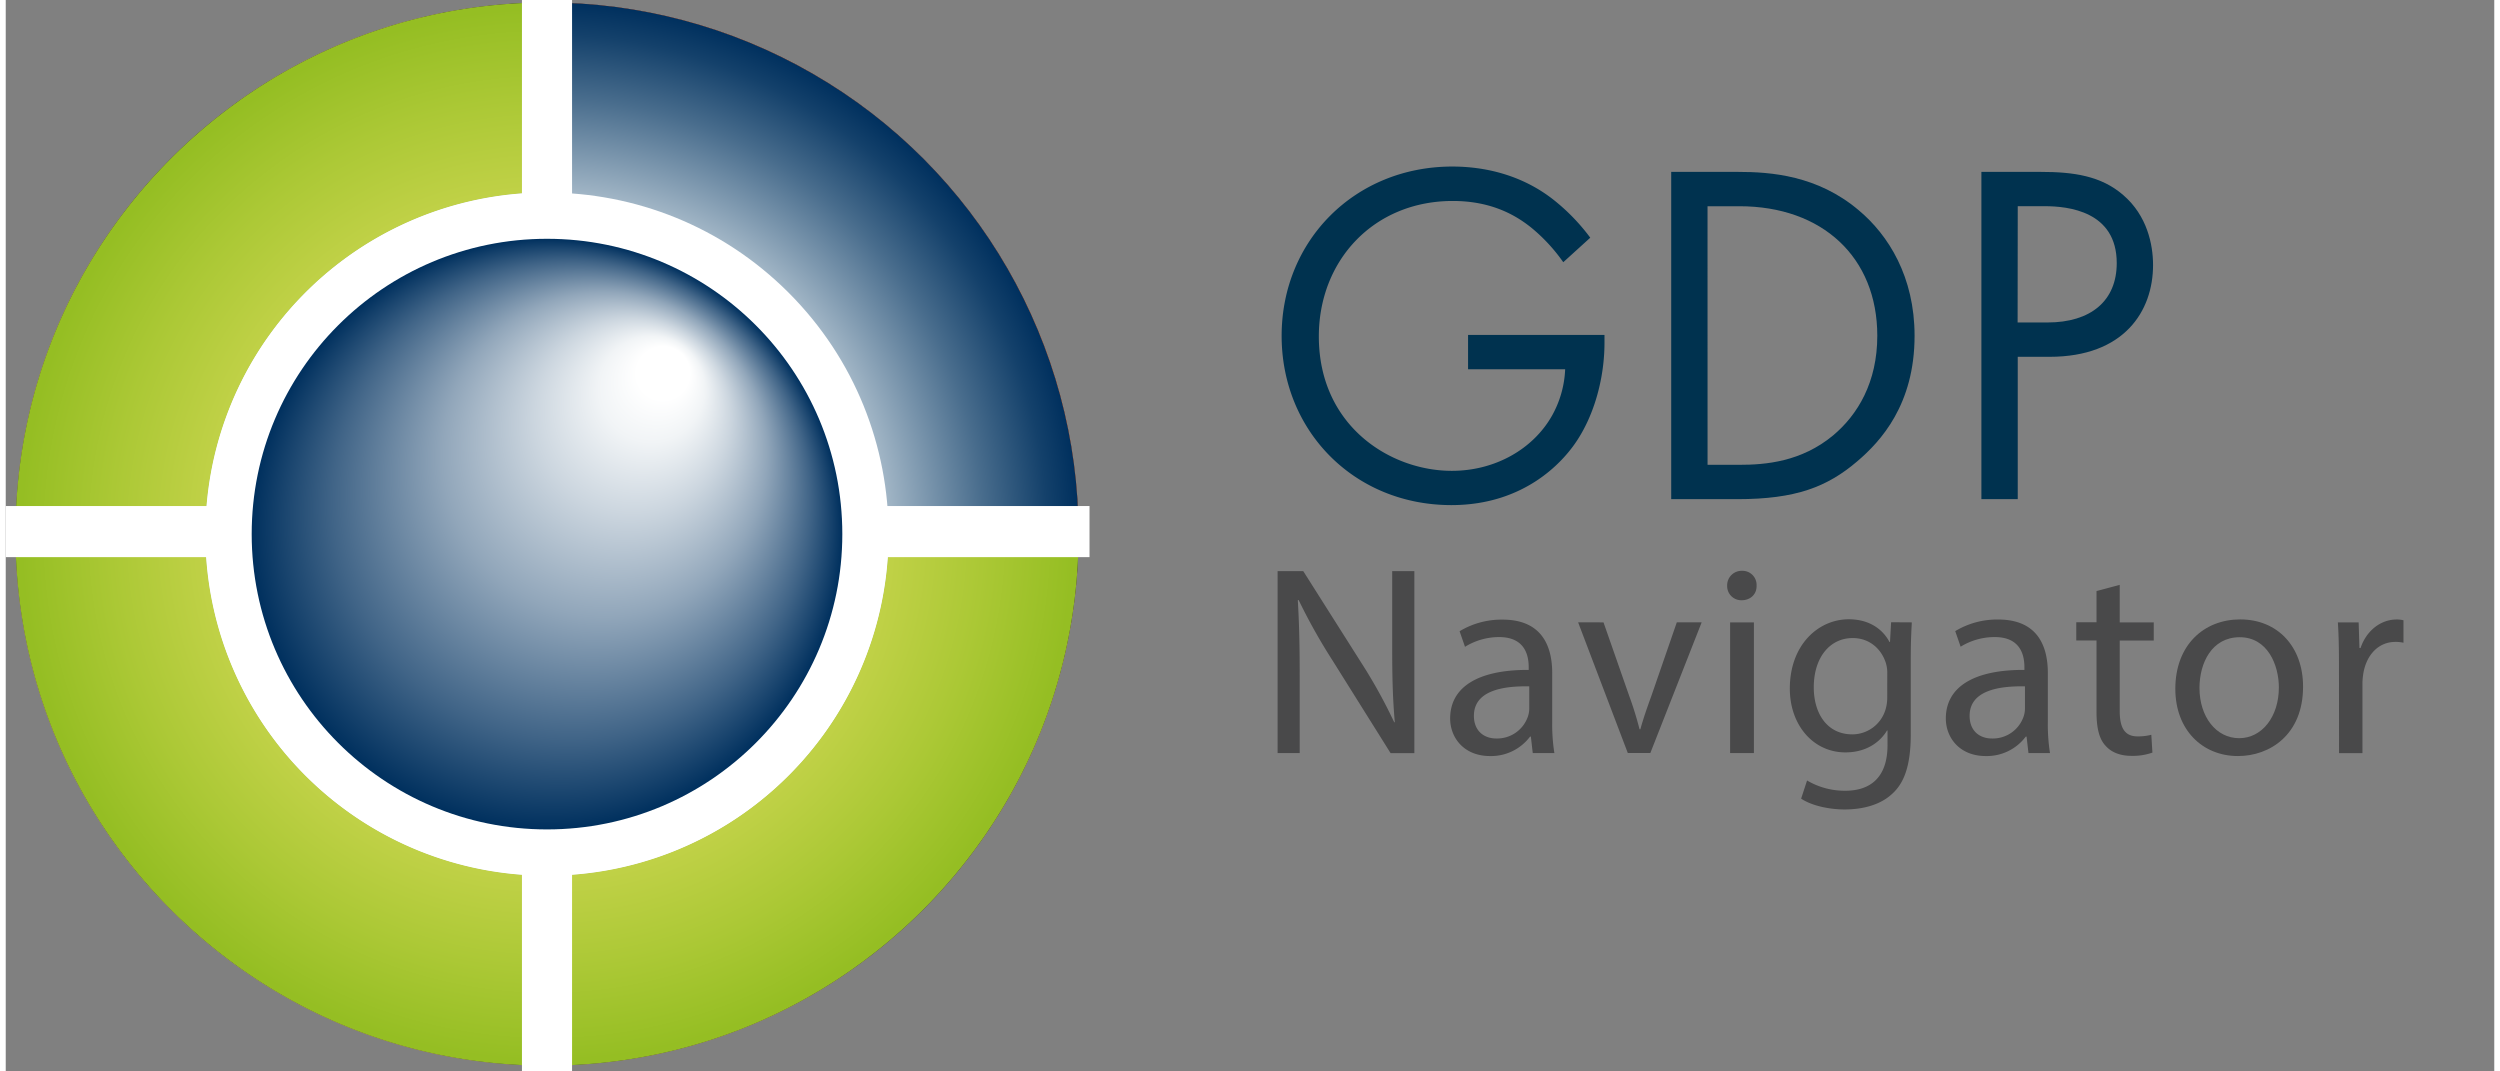 <?xml version="1.0"?>
<svg xmlns="http://www.w3.org/2000/svg" xmlns:xlink="http://www.w3.org/1999/xlink" viewBox="0 0 958.55 412.7" width="140" height="60"><rect x="0" y="0" width="958.55" height="412.7" fill="#808080" stroke="none"/><defs><style>.cls-1{fill:url(#linear-gradient);}.cls-2{fill:#fff;}.cls-3{fill:url(#Radialer_Verlauf_2);}.cls-4{fill:url(#radial-gradient);}.cls-5{fill:url(#Unbenannter_Verlauf_22);}.cls-6,.cls-7{fill:none;stroke:#fff;}.cls-6{stroke-width:19.3px;}.cls-7{stroke-width:19.68px;}.cls-8{fill:url(#radial-gradient-2);}.cls-9{fill:#00324f;}.cls-10{fill:#3b3b3d;opacity:0.8;}</style><linearGradient id="linear-gradient" x1="59.83" y1="345.67" x2="357.45" y2="65.51" gradientUnits="userSpaceOnUse"><stop offset="0" stop-color="#e1eaef"/><stop offset="0.23" stop-color="#9db2c3"/><stop offset="0.53" stop-color="#496d8d"/><stop offset="0.75" stop-color="#14416b"/><stop offset="0.85" stop-color="#00305e"/></linearGradient><radialGradient id="Radialer_Verlauf_2" cx="208.49" cy="205.73" r="204.75" gradientUnits="userSpaceOnUse"><stop offset="0" stop-color="#fcec79"/><stop offset="1" stop-color="#e36829"/></radialGradient><radialGradient id="radial-gradient" cx="208.49" cy="205.73" r="204.75" gradientUnits="userSpaceOnUse"><stop offset="0.52" stop-color="#e1eaef"/><stop offset="0.65" stop-color="#9db2c3"/><stop offset="0.82" stop-color="#496d8d"/><stop offset="0.94" stop-color="#14416b"/><stop offset="1" stop-color="#00305e"/></radialGradient><radialGradient id="Unbenannter_Verlauf_22" cx="208.46" cy="205.83" r="204.69" gradientUnits="userSpaceOnUse"><stop offset="0" stop-color="#fcec79"/><stop offset="0.17" stop-color="#f2e771"/><stop offset="0.45" stop-color="#d7db5a"/><stop offset="0.82" stop-color="#abc835"/><stop offset="0.99" stop-color="#95be23"/></radialGradient><radialGradient id="radial-gradient-2" cx="208.49" cy="205.73" fx="257.713" fy="137.576" r="113.75" gradientUnits="userSpaceOnUse"><stop offset="0.09" stop-color="#fff"/><stop offset="0.18" stop-color="#f1f4f6"/><stop offset="0.33" stop-color="#ccd6df"/><stop offset="0.55" stop-color="#91a6ba"/><stop offset="0.81" stop-color="#406487"/><stop offset="1" stop-color="#00305e"/></radialGradient></defs><title>Zeichenfl&#xE4;che 2</title><g id="Navigator"><circle class="cls-1" cx="208.49" cy="205.73" r="204.75"/><circle class="cls-2" cx="208.49" cy="205.73" r="131.57" transform="translate(-84.41 207.69) rotate(-45)"/><path class="cls-3" d="M208.49,1C95.41,1,3.74,92.65,3.74,205.73S95.41,410.48,208.49,410.48s204.75-91.67,204.75-204.75S321.57,1,208.49,1Zm0,336.32A131.57,131.57,0,1,1,340.07,205.73,131.57,131.57,0,0,1,208.49,337.3Z"/><circle class="cls-2" cx="208.49" cy="205.73" r="131.57" transform="translate(-84.41 207.69) rotate(-45)"/></g><g id="Navigator_blau" data-name="Navigator blau"><circle class="cls-4" cx="208.49" cy="205.73" r="204.75"/><circle class="cls-2" cx="208.49" cy="205.73" r="131.57" transform="translate(-84.41 207.69) rotate(-45)"/><path class="cls-5" d="M339.88,212.41a131.56,131.56,0,1,1-139.66-138c-.12-.2-.58-71.92-.55-73.26h-.14C90.61,5.87,3.74,95.66,3.74,205.73c0,113.08,91.67,204.75,204.75,204.75,111.33,0,201.9-88.84,204.69-199.5C398.28,211.27,341.48,213.22,339.88,212.41Z"/><path class="cls-2" d="M338.43,211.38a13.85,13.85,0,0,0-2.95-2.4c-3-1.68-3-4.87-1.47-7-5.37-12.94-9.93-26.2-15.24-39.16-6.42-15.64-14-32.05-26.18-44.08C280.77,107,264.45,91.34,246.73,90.62c-15.62-.64-35.32,3.93-48-7.81-3-2.81-1.23-6.69,1.69-8l-.21-.37c-.7,0-1.41.07-2.1.12A131.57,131.57,0,1,0,339.88,212.41,5.55,5.55,0,0,1,338.43,211.38Z"/></g><g id="Linien"><line class="cls-6" x1="208.49" x2="208.49" y2="412.7"/><line class="cls-7" y1="204.76" x2="417.46" y2="204.76"/></g><g id="Knopf"><circle class="cls-8" cx="208.49" cy="205.73" r="113.75"/><path class="cls-9" d="M563.27,129h52.55v3c0,14-4.16,29.11-12.1,39.88-3.78,5.1-18,22.68-46.87,22.68-37.42,0-65.39-28.54-65.39-65.2s28.16-65.21,65.77-65.21c12.09,0,26.27,3,38.55,12.48a77.36,77.36,0,0,1,14.56,14.93L599.94,101A66.54,66.54,0,0,0,588,88c-6-4.92-15.49-10.59-30.61-10.59-30.43,0-51.6,22.87-51.6,52.17,0,34.39,27.4,51.78,51.22,51.78,16.82,0,31.37-8.5,38.55-21.17a39.79,39.79,0,0,0,5.11-17.95H563.27Z"/><path class="cls-9" d="M641.52,66.21h25.7c12.67,0,30.62,1.33,46.5,14.75,11.53,9.63,21.54,25.7,21.54,48.38,0,26.46-13,40.63-22.11,48.38-11.53,9.83-23.62,14.55-46.11,14.55H641.52Zm14,112.83h12.28c10,0,23.81-1.13,36.1-11.34,9.45-7.93,17-20.41,17-38.36,0-30.24-21.17-49.9-53.11-49.9H655.51Z"/><path class="cls-9" d="M783.84,66.21c12.66,0,23.24,1.52,31.75,8.89,9.26,7.93,11.53,19.09,11.53,27,0,17.77-11.15,35.34-39.88,35.34H775v54.81H761V66.21Zm-8.89,58h11.53c16.63,0,26.65-8.31,26.65-22.86,0-20-18.71-21.93-27.78-21.93H775Z"/><path class="cls-10" d="M489.91,290.07V220h9.88l22.47,35.47a198.69,198.69,0,0,1,12.58,22.78l.21-.11c-.83-9.36-1-17.89-1-28.81V220h8.53v70.1h-9.15L511.13,254.5A223.13,223.13,0,0,1,498,231.1l-.31.11c.52,8.84.73,17.26.73,28.91v29.95Z"/><path class="cls-10" d="M588.19,290.07l-.73-6.34h-.31a18.76,18.76,0,0,1-15.39,7.49c-10.19,0-15.39-7.18-15.39-14.46,0-12.17,10.81-18.82,30.26-18.72v-1c0-4.16-1.14-11.65-11.44-11.65a25,25,0,0,0-13.1,3.75l-2.08-6a31.26,31.26,0,0,1,16.53-4.47c15.4,0,19.14,10.51,19.14,20.59V278a71.22,71.22,0,0,0,.83,12.06Zm-1.35-25.69c-10-.2-21.32,1.56-21.32,11.34,0,5.93,4,8.74,8.63,8.74A12.53,12.53,0,0,0,586.32,276a9.55,9.55,0,0,0,.52-2.91Z"/><path class="cls-10" d="M615.44,239.73,625.32,268a130.79,130.79,0,0,1,4,12.9h.32c1.14-4.16,2.6-8.32,4.26-12.9l9.78-28.29h9.57l-19.77,50.34H624.8l-19.14-50.34Z"/><path class="cls-10" d="M674.4,225.59c.11,3.12-2.18,5.62-5.82,5.62a5.45,5.45,0,0,1-5.51-5.62,5.58,5.58,0,0,1,5.72-5.72A5.43,5.43,0,0,1,674.4,225.59Zm-10.19,64.48V239.73h9.16v50.34Z"/><path class="cls-10" d="M734.2,239.73c-.2,3.65-.41,7.7-.41,13.84v29.22c0,11.55-2.29,18.62-7.18,23-4.89,4.57-12,6-18.3,6-6,0-12.69-1.46-16.75-4.16l2.29-7a28.4,28.4,0,0,0,14.77,3.95c9.36,0,16.22-4.88,16.22-17.57v-5.62h-.2c-2.81,4.68-8.22,8.42-16,8.42-12.48,0-21.43-10.6-21.43-24.54,0-17.06,11.13-26.73,22.68-26.73,8.73,0,13.52,4.58,15.7,8.74h.21l.42-7.6Zm-9.46,19.87a12.93,12.93,0,0,0-.52-4.16c-1.66-5.3-6.14-9.67-12.79-9.67-8.74,0-15,7.38-15,19,0,9.88,5,18.1,14.87,18.1A13.38,13.38,0,0,0,724,273.54a15.94,15.94,0,0,0,.73-4.89Z"/><path class="cls-10" d="M779.13,290.07l-.73-6.34h-.31a18.76,18.76,0,0,1-15.39,7.49c-10.19,0-15.4-7.18-15.4-14.46,0-12.17,10.82-18.82,30.27-18.72v-1c0-4.16-1.14-11.65-11.44-11.65A25,25,0,0,0,753,249.1l-2.08-6a31.26,31.26,0,0,1,16.53-4.47c15.4,0,19.14,10.51,19.14,20.59V278a71.22,71.22,0,0,0,.83,12.06Zm-1.35-25.69c-10-.2-21.32,1.56-21.32,11.34,0,5.93,3.95,8.74,8.63,8.74A12.53,12.53,0,0,0,777.26,276a9.55,9.55,0,0,0,.52-2.91Z"/><path class="cls-10" d="M814.28,225.28v14.45h13.11v7H814.28v27.15c0,6.24,1.77,9.77,6.86,9.77a20.52,20.52,0,0,0,5.31-.62l.42,6.86a22.39,22.39,0,0,1-8.12,1.25c-4.26,0-7.69-1.35-9.88-3.84-2.6-2.71-3.53-7.18-3.53-13.11V246.7h-7.8v-7h7.8V227.67Z"/><path class="cls-10" d="M884.9,264.49c0,18.61-12.9,26.73-25.07,26.73-13.62,0-24.13-10-24.13-25.9,0-16.85,11-26.73,25-26.73C875.12,238.59,884.9,249.1,884.9,264.49ZM845,265c0,11,6.34,19.34,15.29,19.34,8.74,0,15.29-8.21,15.29-19.55,0-8.53-4.27-19.34-15.08-19.34S845,255.44,845,265Z"/><path class="cls-10" d="M898.73,255.44c0-5.93-.11-11-.42-15.71h8l.31,9.89h.42c2.29-6.77,7.8-11,13.93-11a9.89,9.89,0,0,1,2.61.31v8.64a13.68,13.68,0,0,0-3.12-.32c-6.45,0-11,4.89-12.28,11.76a25.45,25.45,0,0,0-.41,4.26v26.83h-9Z"/></g></svg>
